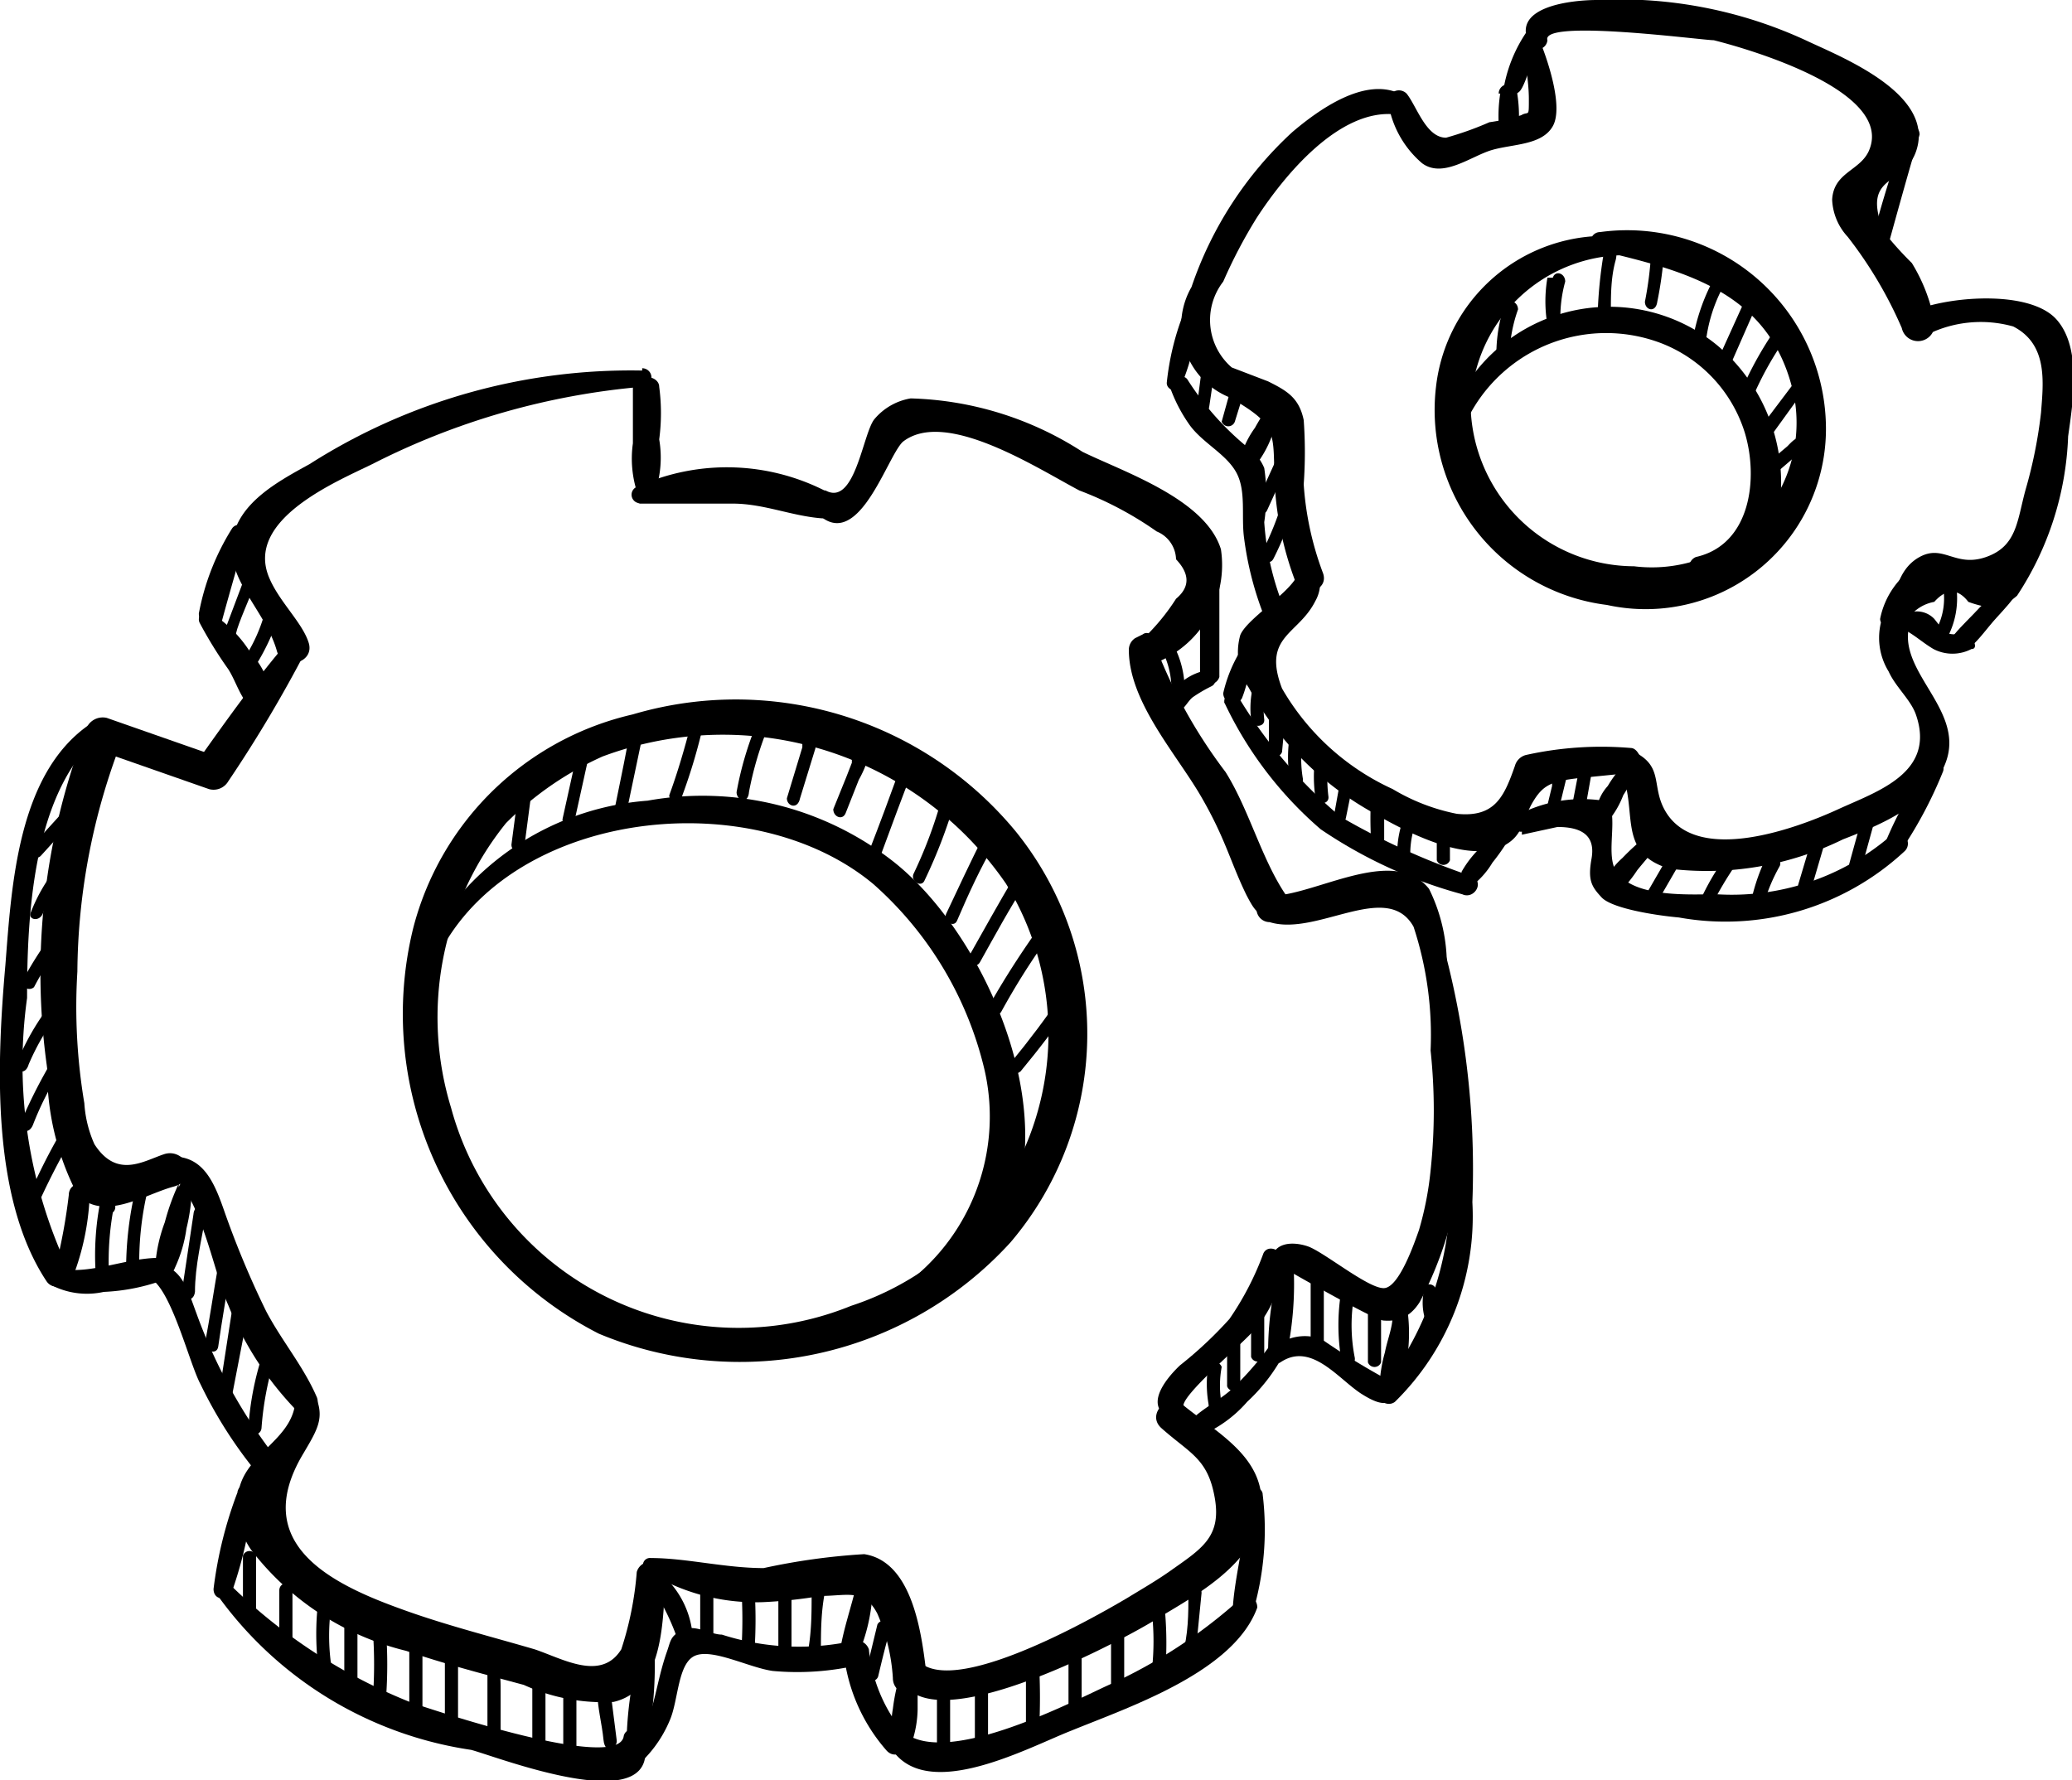 <?xml version="1.0" encoding="UTF-8"?> <svg xmlns="http://www.w3.org/2000/svg" viewBox="0 0 26.78 23.01"> <g id="Слой_2" data-name="Слой 2"> <g id="icon"> <path d="M3.14,20.09V21a.09.09,0,0,0,.17,0v-.89a.09.09,0,0,0-.17,0Z"></path> <path d="M3.61,20.55c0,.27,0,.54,0,.81,0,.11.16.11.17,0,0-.27,0-.54,0-.81,0-.11-.16-.11-.17,0Z"></path> <path d="M4.11,20.72a3.58,3.58,0,0,0,0,.8c0,.11.18.11.17,0a2.7,2.7,0,0,1,0-.75c0-.11-.15-.16-.17-.05Z"></path> <path d="M4.45,20.94v.89a.09.09,0,0,0,.17,0v-.89a.09.09,0,0,0-.17,0Z"></path> <path d="M4.82,21.09a6,6,0,0,1,0,.85c0,.11.16.11.17,0a6,6,0,0,0,0-.85c0-.11-.18-.11-.17,0Z"></path> <path d="M5.29,21.17l0,1a.09.09,0,0,0,.17,0l0-1a.09.09,0,0,0-.17,0Z"></path> <path d="M5.75,21.32c0,.33,0,.65,0,1a.09.09,0,0,0,.17,0c0-.32,0-.64,0-1a.09.09,0,0,0-.17,0Z"></path> <path d="M6.38,21.62l0,0H6.3s0,.41,0,.48v.47a.09.09,0,0,0,.17,0v-.74c0-.13,0-.28-.1-.35a.09.09,0,0,0-.1,0l0,0c-.08.06,0,.18.12.12Z"></path> <path d="M6.88,21.71c0,.32,0,.65,0,1,0,.11.18.11.17,0,0-.32,0-.65,0-1,0-.11-.18-.11-.17,0Z"></path> <path d="M7.28,21.87v.92a.09.09,0,0,0,.17,0v-.92a.09.09,0,0,0-.17,0Z"></path> <path d="M9.05,20.43v.7a.09.09,0,0,0,.17,0v-.7c0-.1-.17-.1-.17,0Z"></path> <path d="M9.58,20.51a6,6,0,0,1,0,.85.09.09,0,0,0,.17,0,6,6,0,0,0,0-.85c0-.11-.18-.11-.17,0Z"></path> <path d="M10.06,20.55v.77a.09.09,0,0,0,.17,0v-.77a.09.09,0,0,0-.17,0Z"></path> <path d="M10.49,20.59c0,.26,0,.51-.05.77a.09.09,0,0,0,.17,0c0-.26,0-.51.05-.77,0-.11-.16-.11-.17,0Z"></path> <path d="M7.72,21.86c0,.21.06.42.08.63s.19.1.17,0l-.08-.63c0-.1-.18-.11-.17,0Z"></path> <path d="M11.34,21l-.15.62a.08.08,0,0,0,.16.05c.05-.21.1-.42.16-.62a.09.09,0,0,0-.17-.05Z"></path> <path d="M12.11,21.75l0,.89a.09.09,0,0,0,.17,0c0-.3,0-.59,0-.89a.09.09,0,0,0-.17,0Z"></path> <path d="M12.6,21.79l0,.73c0,.11.16.11.17,0l0-.73c0-.11-.16-.11-.17,0Z"></path> <path d="M13.26,21.52c0,.28,0,.56,0,.85,0,.11.17.11.17,0a8.19,8.19,0,0,0,0-.85.09.09,0,0,0-.17,0Z"></path> <path d="M13.81,21.32v.78a.09.09,0,0,0,.17,0v-.78a.09.09,0,0,0-.17,0Z"></path> <path d="M14.36,21.13l0,.7c0,.11.16.11.17,0l0-.7a.09.09,0,0,0-.17,0Z"></path> <path d="M14.89,20.86a3.35,3.35,0,0,1,0,.71c0,.11.15.15.17.05a4.84,4.84,0,0,0,0-.76.09.09,0,0,0-.17,0Z"></path> <path d="M15.36,20.59c0,.27,0,.54-.08.81,0,.11.16.11.17,0l.08-.81c0-.11-.16-.11-.17,0Z"></path> <path d="M15.62,17.63a1.52,1.52,0,0,0,0,.52c0,.11.18.11.17,0a1.3,1.3,0,0,1,0-.48.09.09,0,0,0-.17,0Z"></path> <path d="M15.86,17.34v.58a.09.09,0,0,0,.17,0v-.58a.09.09,0,0,0-.17,0Z"></path> <path d="M16.17,17v.54a.09.09,0,0,0,.17,0V17a.09.09,0,0,0-.17,0Z"></path> <path d="M16.94,16.57v.81a.09.09,0,0,0,.17,0v-.81a.09.09,0,0,0-.17,0Z"></path> <path d="M17.34,16.66a2.69,2.69,0,0,0,0,.94c0,.11.19.06.17-.05a2.16,2.16,0,0,1,0-.84c0-.11-.15-.15-.17-.05Z"></path> <path d="M17.68,16.92v.69a.09.09,0,0,0,.17,0v-.69a.09.09,0,0,0-.17,0Z"></path> <path d="M18.41,16.66a.73.73,0,0,0,0,.36c0,.1.18.06.16-.05a.46.46,0,0,1,0-.26c0-.11-.13-.15-.17-.05Z"></path> <path d="M1.49,15.52v-.1c0-.09-.15-.12-.17,0a3.63,3.63,0,0,0-.08,1.09.09.09,0,0,0,.17,0,3.73,3.73,0,0,1,.08-1l-.17,0v.1c0,.11.16.11.17,0Z"></path> <path d="M1.75,15.38a4.53,4.53,0,0,0-.12,1,.09.09,0,0,0,.17,0,4,4,0,0,1,.11-1c0-.11-.14-.15-.16,0Z"></path> <path d="M2.5,15.7l-.15,1c0,.1.15.15.17,0,0-.34.09-.69.14-1,0-.11-.15-.15-.16,0Z"></path> <path d="M2.82,16.36c-.06.34-.11.69-.17,1,0,.11.15.16.17.05.05-.35.11-.69.16-1,0-.11-.14-.15-.16,0Z"></path> <path d="M3,16.93l-.18,1.16c0,.11.15.15.16.05L3.2,17c0-.11-.15-.15-.16-.05Z"></path> <path d="M3.39,17.52a3.81,3.81,0,0,0-.18.94c0,.11.16.11.17,0a4,4,0,0,1,.17-.9.08.08,0,0,0-.16,0Z"></path> <path d="M.91,10.39l-.5.55c-.07.08.05.2.12.12l.5-.55c.07-.08-.05-.2-.12-.12Z"></path> <path d="M.77,11.17a2.17,2.17,0,0,0-.37.62c-.05.1.12.14.16,0a2.18,2.18,0,0,1,.33-.54c.06-.08-.06-.2-.12-.12Z"></path> <path d="M.73,12a4.93,4.93,0,0,0-.44.68.09.09,0,0,0,.15.08,4.34,4.34,0,0,1,.41-.64c.06-.08-.06-.2-.12-.12Z"></path> <path d="M.64,13a3.17,3.17,0,0,0-.43.76c0,.1.12.14.16,0a3.16,3.16,0,0,1,.42-.71C.85,13,.7,12.88.64,13Z"></path> <path d="M.61,13.82a6.67,6.67,0,0,0-.35.71c0,.1.12.14.17,0a4.07,4.07,0,0,1,.33-.66c.05-.09-.1-.18-.15-.09Z"></path> <path d="M.82,14.58a7.71,7.71,0,0,0-.53,1.08c0,.1.12.14.16,0a9.85,9.85,0,0,1,.51-1,.08.08,0,0,0-.14-.09Z"></path> <path d="M3.15,7.5l-.26.69c0,.1.13.14.16,0s.18-.46.26-.68-.12-.15-.16,0Z"></path> <path d="M3.42,7.93a2.11,2.11,0,0,1-.27.59c-.06.09.09.18.15.09A2.85,2.85,0,0,0,3.59,8c0-.1-.13-.15-.17,0Z"></path> <path d="M15,8.37a1.11,1.11,0,0,1,.14.5.09.09,0,0,0,.17,0,1.22,1.22,0,0,0-.17-.58.08.08,0,1,0-.14.08Z"></path> <path d="M16.25,8.7a1.22,1.22,0,0,0-.08.6c0,.11.18.11.17,0a1.19,1.19,0,0,1,.07-.56c0-.1-.12-.14-.16,0Z"></path> <path d="M16.4,9.18l0,.54a.09.09,0,0,0,.17,0l.05-.54c0-.11-.16-.11-.17,0Z"></path> <path d="M16.67,9.51a1.75,1.75,0,0,0,0,.56c0,.11.18.11.17,0a1.52,1.52,0,0,1,0-.52c0-.1-.14-.15-.16,0Z"></path> <path d="M17,9.78a1.83,1.83,0,0,0,0,.52c0,.11.18.11.17,0a1.94,1.94,0,0,1,0-.48.08.08,0,0,0-.16,0Z"></path> <path d="M17.33,10.05l-.09.5c0,.11.14.15.16,0l.1-.49c0-.11-.15-.16-.17,0Z"></path> <path d="M17.72,10.31a4.87,4.87,0,0,0,0,.54c0,.11.17.11.17,0s0-.36,0-.54-.16-.11-.17,0Z"></path> <path d="M18.19,10.46a1.35,1.35,0,0,0-.13.66c0,.1.18.11.17,0a1.16,1.16,0,0,1,.11-.58.09.09,0,0,0-.15-.08Z"></path> <path d="M18.57,10.69v.43a.09.09,0,0,0,.17,0v-.43a.09.09,0,0,0-.17,0Z"></path> <path d="M20.13,10h0V10h-.07s0,0,0,0v0l0,.16-.07.29c0,.1.14.15.16,0l.09-.37c0-.08.07-.2,0-.28a.11.11,0,0,0-.2.1c.05.1.19,0,.15-.09Z"></path> <path d="M20.42,9.89l-.12.62c0,.11.15.16.17.05l.11-.62c0-.11-.14-.15-.16,0Z"></path> <path d="M21.6,11l-.33.57c-.05.09.1.18.15.09l.33-.57c.05-.1-.09-.19-.15-.09Z"></path> <path d="M22.3,11.08a3.25,3.25,0,0,0-.33.57c0,.1.1.18.14.08a4.34,4.34,0,0,1,.33-.56c.07-.09-.08-.18-.14-.09Z"></path> <path d="M22.81,11.12a2.54,2.54,0,0,0-.19.59c0,.11.15.15.17,0A2.23,2.23,0,0,1,23,11.2c.05-.09-.1-.18-.14-.08Z"></path> <path d="M23.41,10.87l-.17.57a.09.09,0,0,0,.17.05l.17-.58c0-.1-.14-.15-.17,0Z"></path> <path d="M24.06,10.59l-.16.58c0,.11.14.15.16.05l.16-.58a.08.08,0,0,0-.16-.05Z"></path> <path d="M25.12,7.63a.85.85,0,0,1-.09.5c-.05.1.1.19.15.09a1.08,1.08,0,0,0,.11-.59c0-.1-.18-.1-.17,0Z"></path> <path d="M15.54,4.71l-.07.54c0,.11.14.16.16,0l.08-.54c0-.11-.15-.16-.17,0Z"></path> <path d="M15.94,4.91l-.15.54a.09.09,0,0,0,.17,0L16.1,5c0-.1-.14-.15-.16,0Z"></path> <path d="M16.55,5.82l-.31.68c0,.1.1.19.14.09l.31-.68c0-.1-.1-.19-.14-.09Z"></path> <path d="M16.57,6.5a3.9,3.9,0,0,1-.26.64c0,.09.1.18.15.08a4,4,0,0,0,.27-.68.08.08,0,0,0-.16,0Z"></path> <path d="M6.69,10.31l-.08.61c0,.11.16.11.17,0l.08-.61c0-.11-.16-.11-.17,0Z"></path> <path d="M7.44,9.82l-.17.77a.08.08,0,1,0,.16,0l.17-.77c0-.1-.14-.15-.16,0Z"></path> <path d="M8.11,9.63c-.06.32-.13.64-.2,1,0,.1.14.15.16,0l.21-1c0-.11-.14-.16-.17,0Z"></path> <path d="M8.93,9.36c-.08.31-.17.62-.28.92,0,.1.13.14.17,0a7.3,7.3,0,0,0,.27-.91c0-.11-.14-.16-.16-.05Z"></path> <path d="M9.79,9.33a4.31,4.31,0,0,0-.27.91c0,.11.15.16.16,0a4.36,4.36,0,0,1,.26-.87c0-.1-.11-.19-.15-.09Z"></path> <path d="M10.37,9.66l-.2.66c0,.1.14.15.17,0l.2-.65c0-.11-.13-.15-.17-.05Z"></path> <path d="M11.13,9.74c-.08,0-.12,0-.12,0l0,.12-.07.18-.17.42c0,.1.12.15.16.05l.17-.43a1.43,1.43,0,0,0,.15-.39c0-.11-.11-.23-.19-.12s.05.21.12.12Z"></path> <path d="M11.63,9.94c-.13.36-.26.71-.4,1.07,0,.1.13.14.17,0,.13-.35.26-.71.4-1.06,0-.1-.13-.15-.17-.05Z"></path> <path d="M12.18,10.29a5.8,5.8,0,0,1-.37,1c-.05.1.1.19.14.09a6.67,6.67,0,0,0,.4-1.05.09.09,0,0,0-.17-.05Z"></path> <path d="M12.71,10.81c-.17.34-.33.68-.48,1-.05.1.1.19.14.09.15-.35.31-.7.49-1,.05-.09-.1-.18-.15-.08Z"></path> <path d="M13.1,11.35c-.2.34-.39.68-.57,1,0,.1.09.18.14.08.19-.34.38-.69.58-1,.06-.09-.09-.18-.15-.09Z"></path> <path d="M13.38,12.06c-.21.3-.41.61-.59.93-.06.1.09.18.15.09a9.23,9.23,0,0,1,.59-.94c.06-.09-.09-.17-.15-.08Z"></path> <path d="M13.72,12.86c-.2.3-.42.59-.65.87-.07.09,0,.21.12.12.24-.29.47-.59.68-.9.06-.09-.09-.18-.15-.09Z"></path> <path d="M19.46,3.9a2,2,0,0,0-.12.68c0,.11.16.11.17,0A1.9,1.9,0,0,1,19.62,4c0-.1-.12-.15-.16-.05Z"></path> <path d="M20,3.59A1.79,1.79,0,0,0,20,4.2c0,.1.18.11.17,0a1.72,1.72,0,0,1,.06-.56c0-.11-.13-.15-.16-.05Z"></path> <path d="M20.72,3.32a5.85,5.85,0,0,0-.07.72.09.09,0,0,0,.17,0c0-.23,0-.45.06-.67s-.14-.16-.16-.05Z"></path> <path d="M21.34,3.27a4.52,4.52,0,0,1-.08.63c0,.11.14.15.16,0a4.91,4.91,0,0,0,.09-.67c0-.11-.16-.11-.17,0Z"></path> <path d="M22.17,3.57a2.58,2.58,0,0,0-.28.76c0,.1.15.15.17,0a2,2,0,0,1,.26-.71c.05-.1-.1-.19-.15-.09Z"></path> <path d="M22.79,4.2a.09.09,0,0,0,0-.17.09.09,0,0,0,0,.17Z"></path> <path d="M22.91,4.31a4.68,4.68,0,0,0-.4.73c0,.1.1.18.15.08a4.24,4.24,0,0,1,.4-.72c.06-.09-.08-.18-.15-.09Z"></path> <path d="M22.53,3.93l-.29.64c0,.1.1.19.15.09L22.68,4a.09.09,0,0,0-.15-.08Z"></path> <path d="M23.15,5l-.4.53c-.06.09.09.18.15.09l.39-.54c.07-.08-.08-.17-.14-.08Z"></path> <path d="M23.33,5.85c.12,0,0-.22-.07-.2s-.12.08-.16.12l-.19.16a.08.08,0,1,0,.12.12l.14-.12.07-.06,0,0c.05,0,0-.06-.05-.09l0,0h0c-.1,0,0,.19.08.15Z"></path> <path d="M8.27,6.51c.4,0,.8,0,1.2,0s.76.16,1.15.19a.18.18,0,0,0,.13-.31,2.8,2.8,0,0,0-2.51-.1.11.11,0,0,0,0,.21Z"></path> <path d="M8.29,4.9h0L8.35,5l0,0L8.18,5c0,.1,0,.25,0,.36s0,.25,0,.37a1.42,1.42,0,0,0,.06.65.12.12,0,0,0,.22,0,1.39,1.39,0,0,0,.06-.7,2.57,2.57,0,0,0,0-.68c0-.14-.27-.19-.27,0a.12.12,0,0,0,.07.1h0a.1.1,0,0,0,0-.19Z"></path> <path d="M8.3,4.79A7.72,7.72,0,0,0,4,6c-.4.22-.93.5-1,1s.44.91.58,1.42c.08.26.49.15.41-.11s-.38-.53-.51-.84C3.16,6.72,4.34,6.23,4.81,6A9.46,9.46,0,0,1,8.3,5a.12.12,0,0,0,0-.24Z"></path> <path d="M3.75,8.26c-.44.51-.83,1.06-1.22,1.61l.25-.1-1.4-.49a.23.23,0,0,0-.27.15,8.73,8.73,0,0,0-.5,4.38A3.47,3.47,0,0,0,1,15.44c.33.36.87,0,1.24-.1s.15-.51-.12-.42-.61.32-.9-.13a1.53,1.53,0,0,1-.13-.53A7.49,7.49,0,0,1,1,12.56a8.39,8.39,0,0,1,.58-3l-.28.15,1.4.49a.22.22,0,0,0,.25-.1,17.19,17.19,0,0,0,1-1.68c.07-.12-.09-.26-.19-.15Z"></path> <path d="M2.12,15.14c.45.16.64,1.32.83,1.73a4.21,4.21,0,0,0,.89,1.37.16.16,0,0,0,.25-.19c-.17-.39-.45-.72-.65-1.1a11.83,11.83,0,0,1-.55-1.32c-.14-.4-.3-.74-.77-.67-.1,0-.08.16,0,.18Z"></path> <path d="M3.82,18.06c0,.54-.62.7-.73,1.19a1,1,0,0,0,.16.79,3.6,3.6,0,0,0,2,1.3c.5.17,1,.3,1.52.44A2.47,2.47,0,0,0,7.93,22c.66-.15.64-1.1.67-1.63,0-.21-.31-.25-.37-.05a4.26,4.26,0,0,1-.2,1c-.26.42-.76.12-1.12,0-.58-.17-1.18-.32-1.75-.53-.91-.33-1.93-.85-1.24-2,.2-.34.3-.49.11-.84a.11.11,0,0,0-.21.06Z"></path> <path d="M8.36,20.31a2.66,2.66,0,0,0,1.51.4,6.2,6.2,0,0,0,.74-.08c.34,0,.56-.1.73.23a2.46,2.46,0,0,1,.2.83c0,.28.47.28.44,0-.06-.5-.16-1.5-.81-1.6a8.46,8.46,0,0,0-1.3.18c-.5,0-1-.13-1.46-.13a.09.09,0,0,0-.05.17Z"></path> <path d="M11.61,21.36c-.15,1.48,2.87-.14,3.32-.42s1.29-.7,1.37-1.39-.53-1-1-1.38c-.2-.18-.49.11-.29.29.37.33.6.39.69.9s-.17.66-.58.95c-.17.12-.36.23-.54.34-.37.22-2.54,1.48-2.79.68a.11.11,0,0,0-.21,0Z"></path> <path d="M15.3,18.19c-.08-.12.81-.86.91-1a1.38,1.38,0,0,0,.36-.92c0-.11-.18-.19-.24-.07a3.81,3.81,0,0,1-.44.85,5.17,5.17,0,0,1-.64.6c-.2.19-.49.56-.08.7a.12.12,0,0,0,.13-.18Z"></path> <path d="M16.59,16.39s1.16.67,1.29.68.32,0,.47-.24a4.75,4.75,0,0,0,.52-2.78,13.29,13.29,0,0,0-.17-1.56,2.22,2.22,0,0,0-.23-1c-.46-.58-1.49.1-2.06.09a.17.17,0,0,0,0,.34c.61.19,1.52-.55,1.86.06a4.49,4.49,0,0,1,.22,1.6,7.3,7.3,0,0,1,0,1.55,4.19,4.19,0,0,1-.15.77c-.06.17-.25.72-.44.75s-.79-.47-1-.54-.48-.05-.47.24a.12.12,0,0,0,.23,0Z"></path> <path d="M10.45,6.5c.59.84,1-.59,1.22-.79.55-.43,1.73.34,2.28.63a4.5,4.5,0,0,1,1,.53.4.4,0,0,1,.25.36c.18.19.18.36,0,.51a2.75,2.75,0,0,1-.44.53.18.18,0,0,0,.22.28,1.36,1.36,0,0,0,.8-1.45c-.2-.65-1.26-1-1.79-1.26a4.29,4.29,0,0,0-2.22-.69.78.78,0,0,0-.47.27c-.15.19-.25,1.13-.63.92-.09,0-.22.06-.16.16Z"></path> <path d="M14.77,8.2l-.1.05a.18.18,0,0,0-.08.15c0,.67.61,1.34.93,1.89s.38.85.59,1.28c.11.21.14.25.36.33s.29-.14.2-.26c-.35-.47-.51-1.15-.83-1.66a6.56,6.56,0,0,1-.94-1.72.08.08,0,0,0-.13-.06Z"></path> <path d="M9.86,9.23A3.81,3.81,0,0,0,5.34,12a4.64,4.64,0,0,0,2.4,5.24,4.73,4.73,0,0,0,5.32-1.18,4.16,4.16,0,0,0,.07-5.31A4.69,4.69,0,0,0,7,9.77c-.19.11,0,.39.18.29A4.44,4.44,0,0,1,13,11.42a3.7,3.7,0,0,1-2,5.46,3.85,3.85,0,0,1-5.17-2.56,4,4,0,0,1,.71-3.68A4.16,4.16,0,0,1,9.83,9.43a.1.1,0,0,0,0-.2Z"></path> <path d="M19.7.52c0,.26.06.51.06.76s0,.15-.1.21a2.71,2.71,0,0,1-.41.09,4.18,4.18,0,0,1-.56.2c-.26,0-.38-.41-.51-.57a.14.14,0,0,0-.24.1,1.29,1.29,0,0,0,.44.8c.27.2.63-.09.9-.17s.65-.06.79-.31S20,.76,19.89.5a.1.1,0,0,0-.19,0Z"></path> <path d="M18.11,1.22c-.46-.24-1.07.2-1.41.49a4.82,4.82,0,0,0-1.3,2,1,1,0,0,0,.5,1.43c.58.34.56.42.57,1a4.22,4.22,0,0,0,.27,1.37c.08.23.44.13.36-.1a4,4,0,0,1-.25-1.15,5.75,5.75,0,0,0,0-.83c-.06-.29-.22-.38-.46-.5l-.47-.18a.81.81,0,0,1-.11-1.11,6.4,6.4,0,0,1,.43-.82c.35-.54,1.07-1.43,1.81-1.34a.12.12,0,0,0,.06-.22Z"></path> <path d="M16.77,7.32c.12.22-.64.64-.74.89a.82.82,0,0,0,.11.68,4.11,4.11,0,0,0,1.56,1.59c.41.24,1.25.7,1.74.45.25-.13.24-.34.37-.56s.24-.27.58-.31l.7-.07c.2,0,.12-.3,0-.32a4.5,4.5,0,0,0-1.37.09.2.2,0,0,0-.14.14c-.14.4-.26.67-.75.62A2.58,2.58,0,0,1,18,10.2a3.17,3.17,0,0,1-1.43-1.3c-.26-.68.21-.69.43-1.13a.47.47,0,0,0-.08-.57c-.07-.09-.2,0-.15.12Z"></path> <path d="M20.9,9.87c.32.54-.06,1.14.68,1.36a4,4,0,0,0,2.24-.38c.49-.19,1.13-.45,1.33-1,.26-.71-.72-1.21-.44-1.86a.18.18,0,0,0-.3-.18.83.83,0,0,0,0,.87c.09.2.28.36.35.55.27.76-.5,1-1,1.23s-1.85.75-2.25,0c-.17-.32,0-.57-.43-.76a.11.11,0,0,0-.14.15Z"></path> <path d="M24.6,8.11A.53.53,0,0,1,25,7.78c.16-.18.31-.17.44,0a1.34,1.34,0,0,0,.27.07.58.58,0,0,0,.36-.15,4,4,0,0,0,.66-2.06c.06-.43.18-1.14-.15-1.51S25.27,3.82,24.78,4c-.18.08-.05.39.14.32a1.55,1.55,0,0,1,1.1-.1c.45.23.39.72.36,1.11a6,6,0,0,1-.2,1c-.11.4-.11.73-.51.87s-.55-.17-.86,0-.32.55-.4.77.13.17.19.07Z"></path> <path d="M20,.52c-.09-.28,2,0,2.15,0,.44.11,2.36.66,2,1.44-.12.25-.45.27-.47.62a.75.75,0,0,0,.2.48,5.4,5.4,0,0,1,.7,1.18A.2.2,0,0,0,25,4.15a2.21,2.21,0,0,0-.29-.75A4.49,4.49,0,0,1,24.35,3c-.31-.77.27-.58.42-1.06C25,1.22,23.83.75,23.38.54A5.74,5.74,0,0,0,20.64,0c-.31,0-1.17.08-.85.61A.13.13,0,0,0,20,.52Z"></path> <path d="M21.62,3.23A2.2,2.2,0,0,0,18.56,5a2.54,2.54,0,0,0,2.21,2.82A2.33,2.33,0,0,0,23.6,5.56,2.57,2.57,0,0,0,20.68,3a.12.12,0,0,0,0,.24c1.14.27,2.23.55,2.51,1.89a1.87,1.87,0,0,1-2.07,2.19,2.12,2.12,0,0,1-2.11-2,2,2,0,0,1,2.53-1.95c.11,0,.19-.13.08-.18Z"></path> <path d="M3,6.83a3.16,3.16,0,0,0-.43,1.1c0,.2.25.28.3.09.1-.37.21-.74.31-1.11A.1.1,0,0,0,3,6.83Z"></path> <path d="M.89,15.44a7.25,7.25,0,0,1-.17.93c0,.16.19.21.25.06a3.28,3.28,0,0,0,.19-1c0-.17-.25-.17-.27,0Z"></path> <path d="M3.07,19.29a5.32,5.32,0,0,0-.31,1.25c0,.16.2.16.25,0a5.45,5.45,0,0,0,.27-1.26c0-.13-.17-.14-.21,0Z"></path> <path d="M8.26,21.36a4.94,4.94,0,0,0-.16,1.08c0,.16.25.21.28,0a5,5,0,0,0,.08-1.09c0-.11-.17-.14-.2,0Z"></path> <path d="M11.64,21.63a2.52,2.52,0,0,0-.1.46,1.2,1.2,0,0,0,0,.42.14.14,0,0,0,.25,0,1.41,1.41,0,0,0,.07-.41c0-.16,0-.31,0-.47a.1.1,0,0,0-.2,0Z"></path> <path d="M16.13,19.32c0,.24-.05.49-.09.73s-.1.53-.11.8a.13.13,0,0,0,.26,0,3.77,3.77,0,0,0,.13-1.53c0-.1-.17-.14-.19,0Z"></path> <path d="M18,17c0,.16-.07.32-.1.48a1.83,1.83,0,0,0-.07.46c0,.12.18.19.24.07a2.21,2.21,0,0,0,.13-1c0-.11-.18-.14-.2,0Z"></path> <path d="M2.58,8.05a5.39,5.39,0,0,0,.37.6c.11.17.17.43.35.54a.16.16,0,0,0,.22-.09,1.06,1.06,0,0,0-.28-.66,1.61,1.61,0,0,0-.52-.52.1.1,0,0,0-.14.13Z"></path> <path d="M1.15,9.37c-.92.64-1,2.07-1.08,3.1-.11,1.26-.19,3,.53,4.09.11.17.4,0,.28-.16a6.23,6.23,0,0,1-.53-3.5c0-1.05.07-2.63.92-3.38.08-.07,0-.22-.12-.15Z"></path> <path d="M2.31,15.3a3,3,0,0,0-.18.5,2,2,0,0,0-.12.52.13.13,0,0,0,.25.07,1.77,1.77,0,0,0,.15-.51,2.41,2.41,0,0,0,.07-.53c0-.09-.13-.13-.17,0Z"></path> <path d="M.66,16.61a1,1,0,0,0,.68.09,2.58,2.58,0,0,0,.79-.16c.15-.06.07-.28-.07-.28-.44,0-.88.22-1.31.14a.12.12,0,0,0-.09.21Z"></path> <path d="M1.91,16.51c.29.09.53,1.1.68,1.38A5.72,5.72,0,0,0,3.29,19c.11.14.36-.05.25-.19a6.82,6.82,0,0,1-1-1.83c-.12-.32-.21-.69-.62-.62-.1,0-.09.17,0,.2Z"></path> <path d="M2.81,20.62a4.92,4.92,0,0,0,3.28,2c.37.1,2.54.95,2.22-.17,0-.12-.23-.14-.25,0-.09.45-2.44-.34-2.74-.44A7.08,7.08,0,0,1,3,20.51c-.08-.07-.21,0-.15.11Z"></path> <path d="M8.18,22.87a1.59,1.59,0,0,0,.48-.64c.11-.26.1-.74.33-.83s.7.16,1,.2a3.49,3.49,0,0,0,1.12-.08l-.2-.11a2.28,2.28,0,0,0,.55,1.22c.14.15.35-.07.23-.22a2,2,0,0,1-.46-1.09.17.17,0,0,0-.2-.11,3.27,3.27,0,0,1-1.7-.08c-.15,0-.35-.14-.51-.06s-.15.14-.2.28c-.18.51-.15.95-.56,1.39-.08.08.05.21.14.13Z"></path> <path d="M8.4,20.48a3,3,0,0,1,.35.69c0,.1.21,0,.2-.05a1.18,1.18,0,0,0-.41-.78c-.1-.09-.21,0-.14.14Z"></path> <path d="M11.08,20.44c-.07.32-.19.64-.23.95,0,.12.13.21.2.09a2.33,2.33,0,0,0,.23-1,.1.1,0,0,0-.2,0Z"></path> <path d="M11.46,22.49c.39.89,1.8.11,2.39-.12.76-.31,2.1-.76,2.4-1.59,0-.12-.12-.2-.21-.12a6.62,6.62,0,0,1-1.73,1.13c-.5.23-2.17,1.1-2.67.56-.1-.1-.22,0-.18.14Z"></path> <path d="M16.72,16.4v0c0-.11-.16-.13-.19,0a4.23,4.23,0,0,0-.14,1.06c0,.14.23.18.25,0a4.37,4.37,0,0,0,.08-1.08l-.19,0v0c0,.11.18.08.19,0Z"></path> <path d="M16.43,17.37a4,4,0,0,1-.47.55c-.17.17-.4.27-.57.44a.12.12,0,0,0,.12.2,1.64,1.64,0,0,0,.61-.44,2.29,2.29,0,0,0,.48-.63c0-.1-.09-.22-.17-.12Z"></path> <path d="M16.55,17.61c.4-.27.75.22,1.05.41s.41.14.47-.1-.12-.21-.2-.12a9.21,9.21,0,0,1-.79-.49.62.62,0,0,0-.65.14c-.08.08,0,.23.12.16Z"></path> <path d="M18.38,11.89a13.78,13.78,0,0,1,.36,3.27,4.16,4.16,0,0,1-.9,2.81c-.08.12.09.23.19.15a3.36,3.36,0,0,0,1-2.58,11.08,11.08,0,0,0-.49-3.71c-.05-.11-.23-.07-.19.06Z"></path> <path d="M15.51,7.26c0,.49,0,1,0,1.49a.13.13,0,0,0,.25,0c0-.49,0-1,0-1.49a.1.1,0,0,0-.19,0Z"></path> <path d="M15.57,8.67a.71.71,0,0,0-.29.14.48.48,0,0,0-.22.25.11.11,0,0,0,.16.13c.08,0,.13-.13.2-.18a1.88,1.88,0,0,1,.24-.14c.11-.06,0-.22-.09-.2Z"></path> <path d="M5.77,12.16c1.05-1.72,4-2,5.52-.73a4.62,4.62,0,0,1,1.43,2.38,2.7,2.7,0,0,1-.89,2.69.17.17,0,0,0,.2.26c2.23-1.09,1-4.45-.48-5.62a4,4,0,0,0-3.18-.79,3.56,3.56,0,0,0-2.78,1.71.1.1,0,0,0,.18.1Z"></path> <path d="M15.29,4.07a3.42,3.42,0,0,0-.21.88c0,.1.16.15.2,0a3,3,0,0,0,.21-.9c0-.12-.16-.13-.2,0Z"></path> <path d="M19.83.28a1.87,1.87,0,0,0-.39.83c0,.12.15.14.21.06s.11-.27.17-.4.12-.26.19-.39a.1.1,0,0,0-.18-.1Z"></path> <path d="M25.94,7.51l-.35.34c-.11.12-.23.23-.33.35s.1.25.21.16.22-.25.33-.37.21-.23.3-.36-.08-.19-.16-.12Z"></path> <path d="M21.29,10.8a3,3,0,0,0-.32.29,1,1,0,0,0-.25.34.12.12,0,0,0,.17.14,1.69,1.69,0,0,0,.27-.32c.08-.1.18-.21.26-.32s-.06-.18-.13-.13Z"></path> <path d="M24.94,9.86a5.2,5.2,0,0,0-.56,1c0,.11.13.21.2.12a5.48,5.48,0,0,0,.53-1c.05-.11-.11-.21-.17-.1Z"></path> <path d="M19.35,10.73a3.07,3.07,0,0,0-.25.26,1.37,1.37,0,0,0-.21.28c0,.09.05.23.16.16a1.08,1.08,0,0,0,.24-.28,2.73,2.73,0,0,0,.21-.3c.07-.1-.07-.2-.15-.12Z"></path> <path d="M16.16,8.23a1.83,1.83,0,0,0-.35.73.13.13,0,0,0,.24.07c.05-.12.07-.24.12-.36l.15-.35c0-.08-.1-.16-.16-.09Z"></path> <path d="M16.45,5.18a2.64,2.64,0,0,0-.23.35,1.22,1.22,0,0,0-.18.36c0,.11.12.21.2.11a1.41,1.41,0,0,0,.19-.34l.19-.38a.1.1,0,1,0-.17-.1Z"></path> <path d="M21,9.87a1.58,1.58,0,0,0-.22.29.59.59,0,0,0-.15.33.11.11,0,0,0,.19.08,1.18,1.18,0,0,0,.16-.29l.18-.29A.1.1,0,0,0,21,9.87Z"></path> <path d="M15.12,5a2,2,0,0,0,.26.5c.17.23.47.37.6.61s.06.57.1.85a4.22,4.22,0,0,0,.23.93c.06.17.33.1.27-.07a3.61,3.61,0,0,1-.24-1.07,2.35,2.35,0,0,0,0-.7.63.63,0,0,0-.23-.28,3.69,3.69,0,0,1-.76-.86c-.06-.1-.24,0-.2.09Z"></path> <path d="M15.81,9.05a4.92,4.92,0,0,0,1.26,1.67,6.09,6.09,0,0,0,1.83.84c.15.07.29-.15.13-.23a9.31,9.31,0,0,1-1.7-.77A6.16,6.16,0,0,1,16,9a.1.1,0,0,0-.17.1Z"></path> <path d="M19.67,10.79l.46-.1c.34,0,.49.13.44.41s0,.36.13.5.67.23,1,.26A3.4,3.4,0,0,0,24.62,11a.13.13,0,0,0-.19-.19,3.15,3.15,0,0,1-2.24.75c-.36,0-1.09.05-1.31-.31-.11-.2,0-.57-.06-.8a.14.14,0,0,0-.1-.1,1.79,1.79,0,0,0-1.13.2c-.11.05,0,.22.08.2Z"></path> <path d="M25.39,8.17a.3.3,0,0,1-.26,0C25.08,8.1,25,8,25,8a.31.31,0,0,0-.35-.07.14.14,0,0,0,0,.23c.12.07.22.16.34.23a.53.53,0,0,0,.49,0c.11,0,0-.2-.08-.18Z"></path> <path d="M19.39,1.21a1.88,1.88,0,0,0,0,.58.12.12,0,0,0,.22,0,1.88,1.88,0,0,0,0-.58.12.12,0,0,0-.24,0Z"></path> <path d="M18.84,5.74a2,2,0,0,1,2.64-1.3,1.82,1.82,0,0,1,1.07,1.15c.18.59.08,1.45-.63,1.61a.14.14,0,0,0,0,.26c.66.13,1-.41,1.09-1a2.32,2.32,0,0,0-.82-2,2.2,2.2,0,0,0-3.54,1.24.1.1,0,0,0,.19,0Z"></path> <path d="M24.63,1.69c-.16.46-.31.93-.43,1.4a.11.11,0,0,0,.21.06c.13-.47.26-.94.4-1.41,0-.12-.14-.16-.18-.05Z"></path> <path d="M24.79,7.3A1.06,1.06,0,0,0,24.3,8c0,.1.16.14.2.05a3.18,3.18,0,0,1,.16-.32,1.12,1.12,0,0,1,.25-.28c.08-.08,0-.22-.12-.16Z"></path> </g> </g> </svg> 